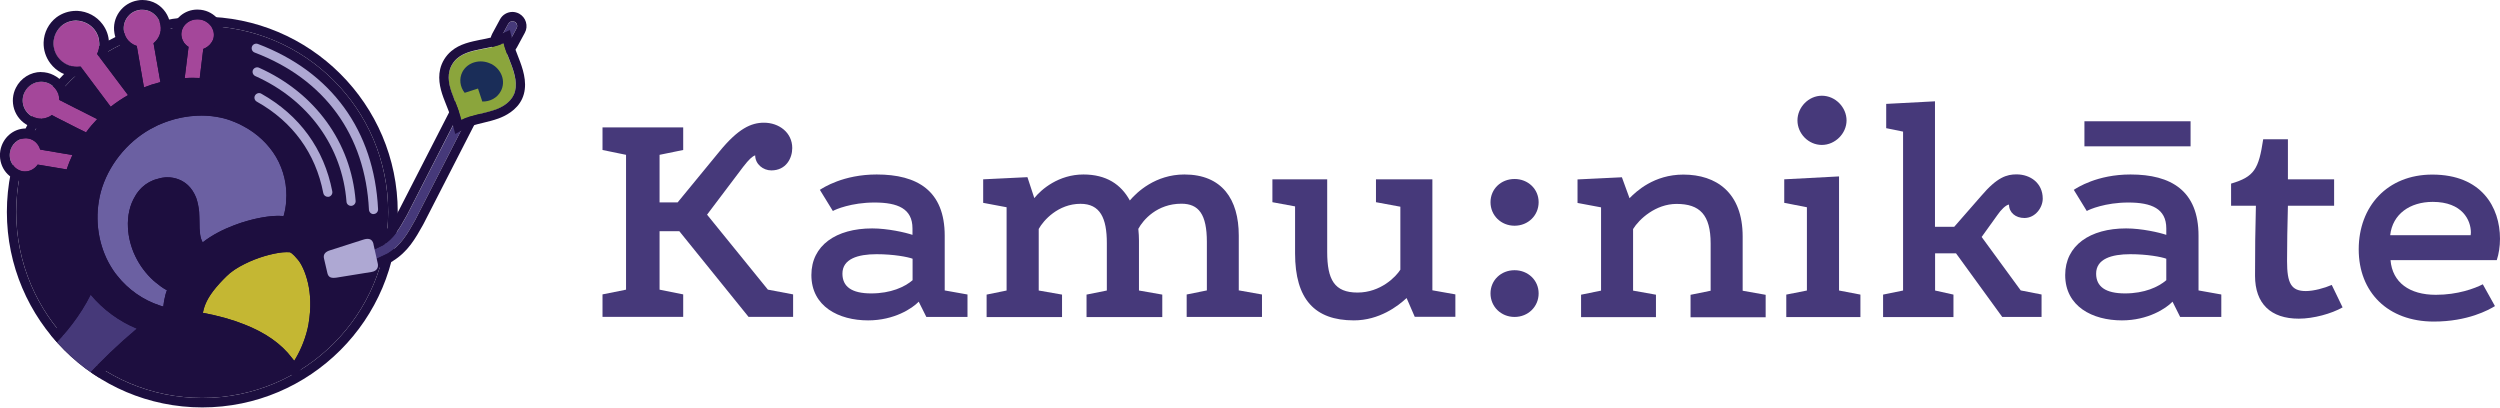 <?xml version="1.0" encoding="UTF-8"?>
<svg id="Layer_2" data-name="Layer 2" xmlns="http://www.w3.org/2000/svg" xmlns:xlink="http://www.w3.org/1999/xlink" viewBox="0 0 232.69 37.93">
  <defs>
    <style>
      .cls-1 {
        fill: #463979;
      }

      .cls-1, .cls-2, .cls-3, .cls-4, .cls-5, .cls-6, .cls-7, .cls-8, .cls-9, .cls-10, .cls-11 {
        stroke-width: 0px;
      }

      .cls-2 {
        fill: #6b60a2;
      }

      .cls-3 {
        fill: #a4479a;
      }

      .cls-4 {
        fill: none;
      }

      .cls-5 {
        fill: #aea8d3;
      }

      .cls-6 {
        fill: #8ba53c;
      }

      .cls-7 {
        fill: #c4b733;
      }

      .cls-8 {
        fill: #1c0e3f;
      }

      .cls-9 {
        fill: #46397a;
      }

      .cls-12 {
        clip-path: url(#clippath);
      }

      .cls-10 {
        fill: #1a2d58;
      }

      .cls-11 {
        fill: #1d0e3f;
      }
    </style>
    <clipPath id="clippath">
      <circle class="cls-4" cx="18.88" cy="19.73" r="18.2"/>
    </clipPath>
  </defs>
  <g id="Layer_1-2" data-name="Layer 1">
    <g>
      <g>
        <path class="cls-9" d="M71.49,26.98l-5.68-7,3.36-4.45c.54-.7.85-.98,1.12-1.07,0,.82.74,1.4,1.5,1.4,1.38,0,1.95-1.14,1.95-2.08,0-1.45-1.24-2.36-2.63-2.36-1.2,0-2.4.55-4.13,2.66l-3.91,4.76h-1.68v-4.43l2.2-.45v-2.1h-7.51v2.1l2.19.45v12.55l-2.19.44v2.09h7.51v-2.09l-2.2-.44v-5.44h1.84l6.44,7.97h4.15v-2.09l-2.33-.44Z"/>
        <path class="cls-9" d="M87.93,27.04v-5.1c0-4.19-2.55-5.7-6.33-5.7-3.12,0-4.99,1.24-5.29,1.43l1.21,1.97c.22-.14,1.72-.79,3.88-.79s3.53.57,3.53,2.41v.6c-.65-.22-2.3-.6-3.75-.6-3.36,0-5.66,1.58-5.66,4.34,0,2.93,2.55,4.22,5.28,4.22,2.43,0,4.12-1.12,4.71-1.74l.71,1.42h3.83v-2.09l-2.13-.38ZM84.94,26.08c-.73.63-2.03,1.23-3.85,1.23s-2.68-.63-2.68-1.84c0-1.37,1.43-1.81,3.18-1.81,1.58,0,2.89.25,3.35.42v1.99Z"/>
        <path class="cls-9" d="M115.3,27.04v-5.12c0-3.37-1.56-5.68-5.06-5.68-2.7,0-4.43,1.65-5.08,2.42-.82-1.5-2.19-2.42-4.32-2.42-2.3,0-3.92,1.38-4.57,2.2l-.64-1.95-4.12.2v2.19l2.18.41v7.75l-1.86.38v2.09h7.02v-2.09l-2.17-.38v-5.73c.44-.8,1.81-2.34,3.89-2.34,1.83,0,2.45,1.33,2.45,3.65v4.42l-1.89.38v2.09h7.05v-2.09l-2.17-.38v-4.66c0-.31-.02-.68-.06-1.08.45-.84,1.75-2.34,4.01-2.34,1.61,0,2.37.98,2.37,3.56v4.51l-1.88.38v2.09h7.01v-2.09l-2.14-.38Z"/>
        <path class="cls-9" d="M133.32,27.04v-10.35h-5.25v2.13l2.27.42v5.86c-.41.66-1.84,2.13-3.99,2.13s-2.82-1.2-2.82-3.78v-6.76h-5.1v2.13l2.11.39v4.37c0,4.28,1.84,6.24,5.47,6.24,2.36,0,4.1-1.32,4.91-2.08l.76,1.75h3.78v-2.09l-2.14-.38Z"/>
        <path class="cls-9" d="M140.97,25.15c-1.26,0-2.24.93-2.24,2.16s.98,2.19,2.24,2.19,2.24-.96,2.24-2.19-.99-2.16-2.24-2.16ZM140.97,16.66c-1.26,0-2.24.93-2.24,2.16s.98,2.19,2.24,2.19,2.24-.96,2.24-2.19-.99-2.16-2.24-2.16Z"/>
        <path class="cls-9" d="M162.2,27.04v-5.03c0-4.08-2.45-5.76-5.52-5.76-2.74,0-4.39,1.57-5.01,2.2l-.71-1.95-4.13.2v2.19l2.19.41v7.75l-1.86.38v2.09h6.97v-2.09l-2.13-.38v-5.73c.56-.92,2.1-2.34,4.05-2.34,2.16,0,3.17,1.01,3.17,3.69v4.39l-1.87.38v2.09h6.99v-2.09l-2.14-.38Z"/>
        <path class="cls-9" d="M169.57,8.91c-1.23,0-2.27,1.07-2.27,2.3s1.03,2.28,2.27,2.28,2.3-1.07,2.3-2.28-1.03-2.3-2.3-2.3ZM171.17,27.04v-10.62l-5.1.27v2.19l2.11.41v7.75l-1.92.38v2.09h6.9v-2.09l-1.99-.38Z"/>
        <path class="cls-9" d="M184.44,22.06l1.48-2.06c.32-.47.78-.93,1.07-.96,0,.74.61,1.25,1.43,1.25,1.03,0,1.71-.98,1.71-1.8,0-1.45-1.15-2.26-2.44-2.26-.9,0-1.8.25-3.3,2.02l-2.5,2.86h-1.79v-11.68l-4.54.24v2.26l1.57.32v14.79l-1.86.38v2.09h6.55v-2.09l-1.71-.38v-3.46h1.95l4.3,5.92h3.66v-2.09l-1.94-.38-3.64-4.98Z"/>
        <path class="cls-9" d="M204.63,27.04v-5.1c0-4.19-2.55-5.7-6.33-5.7-3.12,0-4.98,1.24-5.28,1.43l1.21,1.97c.22-.14,1.72-.79,3.87-.79s3.53.57,3.53,2.41v.6c-.65-.22-2.29-.6-3.74-.6-3.36,0-5.67,1.58-5.67,4.34,0,2.93,2.55,4.22,5.28,4.22,2.43,0,4.12-1.12,4.71-1.74l.71,1.42h3.83v-2.09l-2.13-.38ZM201.63,26.08c-.73.63-2.03,1.23-3.84,1.23s-2.69-.63-2.69-1.84c0-1.37,1.43-1.81,3.18-1.81,1.58,0,2.89.25,3.35.42v1.99ZM194.01,11.29v2.33h9.88v-2.33h-9.88Z"/>
        <path class="cls-9" d="M217.03,26.52c-.69.3-1.68.57-2.41.57-1.37,0-1.75-.72-1.75-2.79,0-1.4.03-3.39.08-5.15h4.3v-2.46h-4.3v-3.73h-2.3c-.42,2.78-.82,3.49-2.99,4.13v2.06h2.31c-.06,2.43-.08,3.92-.08,6.52s1.47,3.99,4.07,3.99c1.37,0,3.04-.46,4.08-1.05l-1.01-2.09Z"/>
        <path class="cls-9" d="M232.69,22.23c0-2.95-1.72-5.98-6.3-5.98-4.2,0-6.85,2.97-6.85,6.96s2.71,6.72,6.99,6.72c3.17,0,5.12-1.09,5.69-1.44l-1.13-2.03c-.76.39-2.33.98-4.37.98-2.46,0-4.05-1.15-4.22-3.23h9.89c.19-.57.3-1.28.3-1.99ZM229.96,21.89h-7.49c.22-1.97,1.84-3.1,3.96-3.1,2.76,0,3.55,1.71,3.55,2.85,0,.1-.01.18-.02.25Z"/>
      </g>
      <g>
        <g>
          <circle class="cls-11" cx="18.82" cy="19.73" r="17.31"/>
          <path class="cls-8" d="M18.82,2.42c9.56,0,17.31,7.75,17.31,17.31s-7.75,17.31-17.31,17.31S1.51,29.3,1.51,19.73,9.26,2.42,18.82,2.42M18.82,1.55C8.79,1.55.64,9.71.64,19.73s8.16,18.19,18.19,18.19,18.19-8.16,18.19-18.19S28.85,1.55,18.82,1.55h0Z"/>
        </g>
        <g>
          <path class="cls-9" d="M46.97,4.21c-.07,0-.14-.02-.21-.05-.21-.11-.29-.38-.18-.59l.73-1.35c.11-.21.38-.29.59-.18s.29.38.18.59l-.73,1.35c-.08.15-.23.23-.39.23Z"/>
          <path class="cls-11" d="M47.7,1.98c.07,0,.14.02.21.05.21.11.29.38.18.59l-.73,1.35c-.08.15-.23.23-.39.23-.07,0-.14-.02-.21-.05-.21-.11-.29-.38-.18-.59l.73-1.35c.08-.15.23-.23.39-.23M47.7,1.11h0c-.48,0-.93.26-1.16.69l-.73,1.35c-.17.31-.2.66-.1,1,.1.34.33.61.63.78.19.1.41.16.62.16.48,0,.93-.26,1.16-.69l.73-1.35c.17-.31.2-.66.1-1-.1-.34-.33-.61-.63-.78-.19-.1-.41-.16-.62-.16h0Z"/>
        </g>
        <g>
          <path class="cls-9" d="M33.36,24.84c-.16,0-.32-.09-.4-.25-.1-.22-.01-.48.21-.58l2.48-1.18c1.03-.65,1.53-1.54,2.21-2.76l.04-.07,5.72-11.16c.11-.22.37-.3.59-.19.22.11.3.37.19.59l-5.77,11.26c-.73,1.29-1.3,2.31-2.53,3.09l-.05.02-2.51,1.19c-.06.03-.12.04-.19.04Z"/>
          <path class="cls-11" d="M44.01,8.6c.07,0,.14.02.2.05.22.11.3.37.19.59l-5.77,11.26c-.73,1.29-1.3,2.31-2.53,3.09l-.05.02-2.51,1.19c-.06.03-.12.04-.19.04-.16,0-.32-.09-.4-.25-.1-.22-.01-.48.21-.58l2.48-1.18c1.03-.65,1.53-1.54,2.21-2.76l.04-.07,5.71-11.16c.08-.15.23-.24.39-.24M44.01,7.72h0c-.5,0-.94.27-1.17.71l-5.71,11.14-.03.05c-.64,1.13-1.06,1.89-1.88,2.42l-2.43,1.15c-.32.15-.56.42-.67.75-.12.33-.1.69.05,1,.22.46.68.75,1.19.75.2,0,.39-.04.56-.13l2.51-1.19h.02s.02-.02.02-.02l.05-.02h.02s.02-.03.02-.03c1.42-.89,2.07-2.05,2.83-3.4v-.02s.02-.02.02-.02l5.77-11.26c.33-.64.07-1.44-.57-1.77-.18-.09-.39-.14-.6-.14h0Z"/>
        </g>
        <path class="cls-5" d="M34.76,22.73l.4,1.79c.08.33-.05.7-.56.79l-3.28.53c-.49.07-.74-.02-.84-.39l-.32-1.37c-.11-.43.15-.66.58-.79l3.09-.99c.35-.11.81-.16.94.43Z"/>
        <g>
          <path class="cls-6" d="M42.22,9.1c.27.67.51,1.26.72,2.08.23-.13.45-.21.71-.29.21-.06.42-.12.62-.17.17-.04.34-.09.51-.13.46-.11.9-.22,1.33-.37.48-.17,1.34-.59,1.71-1.38.4-.87.09-1.93-.22-2.77-.06-.17-.13-.35-.2-.52-.19-.49-.39-1-.53-1.52-.61.28-1.28.41-1.92.53-.9.18-1.75.34-2.38.88-.37.31-.64.75-.75,1.21-.19.83.09,1.71.39,2.46Z"/>
          <path class="cls-11" d="M46.87,4.01c.14.52.33,1.03.53,1.52.06.17.13.35.2.52.31.83.62,1.9.22,2.77-.37.8-1.23,1.21-1.71,1.38-.43.15-.87.26-1.33.37-.17.04-.34.08-.51.13-.2.05-.41.11-.62.17-.26.08-.48.17-.71.29-.21-.81-.45-1.41-.72-2.08-.3-.75-.59-1.63-.39-2.46.11-.47.38-.9.75-1.21.63-.53,1.48-.7,2.38-.88.65-.12,1.31-.26,1.92-.53M47.46,2.79l-.95.43c-.54.24-1.17.36-1.73.47h-.02c-.96.2-1.96.39-2.76,1.07-.51.43-.88,1.03-1.03,1.67-.25,1.07.08,2.11.43,2.99.26.64.49,1.2.69,1.97l.28,1.08.98-.53c.16-.09.31-.15.56-.23.16-.05.35-.1.57-.16.17-.04.33-.09.49-.12.5-.12.95-.23,1.42-.4.61-.22,1.71-.75,2.21-1.84.53-1.16.18-2.44-.19-3.44-.03-.09-.07-.18-.1-.26-.03-.09-.07-.17-.1-.26-.18-.45-.37-.95-.5-1.44l-.26-1.01h0Z"/>
        </g>
        <path class="cls-10" d="M45.69,5.94c-.99-.49-2.17-.15-2.65.75-.33.64-.23,1.39.21,1.95l1.24-.4.4,1.21c.72.02,1.4-.34,1.73-.98.48-.91.06-2.04-.93-2.54Z"/>
        <path class="cls-5" d="M34.77,19.93c-.23,0-.41-.18-.43-.41-.34-6.96-4.12-12.15-10.64-14.63-.22-.08-.33-.33-.25-.55.08-.22.33-.33.55-.25,6.86,2.6,10.83,8.07,11.19,15.38.01.24-.17.44-.4.45,0,0-.01,0-.02,0Z"/>
        <path class="cls-5" d="M32.67,19.16c-.22,0-.41-.17-.42-.39-.39-5.12-3.57-9.49-8.49-11.69-.21-.1-.31-.35-.22-.56.1-.21.35-.31.56-.22,5.22,2.33,8.58,6.96,9,12.4.02.23-.16.44-.39.46-.01,0-.02,0-.03,0Z"/>
        <path class="cls-5" d="M30.51,18.32c-.2,0-.38-.14-.42-.35-.71-3.7-2.85-6.64-6.19-8.51-.21-.12-.28-.38-.16-.58.12-.2.38-.28.58-.16,3.56,2,5.85,5.15,6.61,9.1.04.23-.11.45-.34.5-.03,0-.05,0-.08,0Z"/>
        <g>
          <path class="cls-2" d="M26.64,18.71c-.03.49-.11.95-.25,1.42-.06-.02-.11-.03-.18-.03-.95-.07-2.68.2-4.4.86-1.03.39-2.08.92-2.94,1.6-.12-.2-.2-.47-.24-.75-.05-.36-.06-.74-.06-1.14-.01-.32-.01-.64-.03-.95-.05-.5-.14-.92-.28-1.32-.18-.45-.43-.85-.77-1.17-.75-.69-1.83-.9-2.82-.58-.52.12-1.01.39-1.43.77-.27.26-.51.56-.66.84-.49.79-.73,1.83-.67,2.92.09,1.84.95,3.64,2.38,4.94l.24.2c.33.27.61.48.91.64l.1.06c-.06.14-.1.27-.14.42-.1.39-.17.75-.2,1.09-.11-.02-.23-.06-.34-.1-1.53-.5-2.93-1.48-3.94-2.76-.15-.17-.27-.35-.4-.54-1.23-1.84-1.69-4.18-1.32-6.41.05-.28.1-.57.18-.85.66-2.41,2.38-4.6,4.62-5.86.16-.09.32-.17.49-.25.11-.07.24-.12.36-.17,1.79-.79,3.8-1.03,5.63-.65.45.09.9.23,1.32.41.3.11.59.25.87.41,1.26.67,2.32,1.67,3.02,2.85.73,1.25,1.06,2.71.94,4.11Z"/>
          <path class="cls-11" d="M18.72,10.75c.6,0,1.19.06,1.77.18.45.09.9.23,1.32.41.3.11.59.25.87.41,1.26.67,2.32,1.67,3.02,2.85.73,1.25,1.06,2.71.94,4.11-.03.49-.11.95-.25,1.42-.06-.02-.11-.03-.18-.03-.09,0-.2-.01-.31-.01-.99,0-2.54.28-4.1.87-1.03.39-2.08.92-2.94,1.6-.12-.2-.2-.47-.24-.75-.05-.36-.06-.74-.06-1.14-.01-.32-.01-.64-.03-.95-.05-.5-.14-.92-.28-1.32-.18-.45-.43-.85-.77-1.17-.52-.48-1.2-.73-1.89-.73-.31,0-.62.05-.92.15-.52.12-1.01.39-1.43.77-.27.26-.51.56-.66.84-.49.79-.73,1.83-.67,2.92.09,1.84.95,3.64,2.38,4.94l.24.2c.33.27.61.48.91.64l.1.06c-.06.14-.1.27-.14.42-.1.39-.17.75-.2,1.09-.11-.02-.23-.06-.34-.1-1.53-.5-2.93-1.48-3.94-2.76-.15-.17-.27-.35-.4-.54-1.23-1.84-1.69-4.18-1.32-6.41.05-.28.1-.57.18-.85.66-2.41,2.38-4.6,4.62-5.86.16-.09.32-.17.49-.25.11-.07.24-.12.36-.17,1.23-.54,2.56-.83,3.87-.83M18.72,9.84h0c-1.42,0-2.88.31-4.21.89-.16.06-.31.13-.45.21-.19.09-.36.18-.52.27-2.44,1.37-4.33,3.77-5.05,6.41-.08.28-.15.6-.2.95-.41,2.47.12,5.05,1.46,7.06.12.18.27.4.45.62,1.11,1.4,2.65,2.48,4.33,3.04.16.06.31.11.47.14l.99.2.1-1c.03-.29.09-.61.18-.95h0s0-.03,0-.03c.02-.09.05-.18.09-.27l.31-.75-.71-.4-.1-.06c-.23-.13-.47-.29-.77-.54l-.22-.19c-1.24-1.13-2-2.69-2.08-4.3-.05-.91.14-1.76.54-2.4l.02-.03v-.03c.11-.18.28-.4.49-.6.3-.28.64-.46,1.02-.55h.03s.03-.02.03-.02c.21-.07.43-.1.65-.1.48,0,.94.17,1.27.48.22.21.4.48.54.83.12.32.19.65.23,1.06.01.19.02.38.02.58,0,.1,0,.21,0,.31,0,.34,0,.79.06,1.23.05.42.17.8.37,1.11l.54.88.81-.64c.72-.57,1.65-1.07,2.69-1.46,1.58-.6,3.02-.82,3.78-.82.08,0,.15,0,.22,0l.86.34.28-.96c.15-.52.24-1.05.28-1.61.13-1.58-.25-3.23-1.06-4.63-.8-1.34-1.96-2.44-3.37-3.19-.3-.17-.63-.32-.97-.45-.47-.2-.97-.36-1.48-.46-.62-.13-1.28-.2-1.94-.2h0Z"/>
        </g>
        <g>
          <g>
            <path class="cls-3" d="M18.56,1.81c-.83-.1-1.57.44-1.67,1.21-.05.35.06.69.25.97.11.15.25.28.41.37l-.36,2.91c.47-.03.93-.03,1.4-.01l.33-2.71h.01c.3-.11.56-.31.73-.56.12-.17.22-.37.24-.59.09-.77-.5-1.49-1.33-1.59Z"/>
            <path class="cls-11" d="M18.37,1.8c.07,0,.13,0,.2.01.83.1,1.42.82,1.33,1.59-.02.22-.11.42-.24.59-.17.25-.43.44-.73.56h-.01l-.33,2.71c-.21-.01-.42-.02-.63-.02-.26,0-.51,0-.77.03l.36-2.91c-.16-.09-.3-.23-.41-.37-.19-.27-.3-.61-.25-.96.09-.71.72-1.23,1.47-1.23M18.37.89c-1.2,0-2.22.87-2.37,2.02-.07.57.07,1.14.41,1.61h.01s.01.03.01.03c.05.07.11.13.17.2l-.3,2.42-.14,1.1,1.11-.08c.22-.02.46-.02.7-.02.19,0,.38,0,.58.01l.85.04.1-.84.27-2.24c.25-.17.47-.38.64-.62.22-.31.36-.66.4-1.02.15-1.26-.8-2.43-2.12-2.59-.1-.01-.21-.02-.31-.02h0Z"/>
          </g>
          <g>
            <path class="cls-3" d="M14.94,2.34c-.09-.52-.41-.95-.83-1.2-.34-.19-.74-.27-1.16-.2-.94.16-1.57,1.06-1.41,1.99.07.44.31.81.64,1.07.16.12.35.23.55.28l.67,3.86c.24-.09.48-.18.72-.26.27-.08.53-.16.81-.23l-.64-3.63s.02-.01.03-.02c.48-.39.74-1.01.62-1.65Z"/>
            <path class="cls-11" d="M13.25.91c.31,0,.6.08.86.23.42.25.74.68.83,1.2.11.64-.15,1.26-.62,1.65-.01.01-.02.01-.03.02l.64,3.63c-.27.07-.53.15-.81.23-.24.08-.48.17-.72.26l-.67-3.86c-.19-.06-.39-.16-.55-.28-.33-.26-.57-.62-.64-1.07-.16-.93.47-1.83,1.41-1.99.1-.02.2-.02.29-.02M13.25,0c-.15,0-.29.01-.44.04-.7.12-1.3.5-1.71,1.07-.41.58-.57,1.27-.45,1.97.1.63.44,1.21.97,1.63.09.07.19.14.3.2l.59,3.38.19,1.09,1.03-.39c.22-.08.45-.17.66-.24l.13-.04c.21-.06.42-.12.62-.17l.82-.21-.15-.84-.55-3.16c.49-.59.71-1.38.57-2.15-.13-.76-.59-1.43-1.26-1.83h0s0,0,0,0c-.4-.23-.85-.35-1.31-.35h0Z"/>
          </g>
          <g>
            <path class="cls-3" d="M9.23,3.99c-.01-.42-.15-.83-.42-1.19-.41-.54-1.03-.84-1.66-.87-.47-.01-.94.11-1.35.42-.53.41-.82,1.02-.84,1.65-.01.47.14.95.44,1.36.43.58,1.09.87,1.75.87.11,0,.23-.01.34-.02l2.8,3.74c.51-.4,1.06-.76,1.62-1.09l-2.88-3.83c.16-.33.23-.68.19-1.03Z"/>
            <path class="cls-11" d="M7.1,1.92s.04,0,.06,0c.62.03,1.25.33,1.66.87.27.36.41.77.42,1.19.03.35-.03.7-.19,1.03l2.88,3.83c-.57.33-1.11.69-1.62,1.09l-2.8-3.74c-.11.01-.23.02-.34.02-.66,0-1.32-.3-1.75-.87-.31-.41-.45-.9-.44-1.36.02-.62.31-1.24.84-1.65.39-.29.85-.42,1.29-.42M7.1,1.01c-.68,0-1.31.21-1.84.6-.73.56-1.17,1.41-1.2,2.34-.02.7.2,1.38.62,1.94.57.76,1.43,1.21,2.38,1.24l2.51,3.35.56.74.73-.57c.47-.36.98-.71,1.52-1.02l.89-.52-.62-.82-2.59-3.43c.08-.31.11-.62.08-.93-.02-.61-.23-1.19-.6-1.68-.55-.74-1.4-1.19-2.34-1.24h-.01s-.01,0-.01,0c-.03,0-.05,0-.08,0h0Z"/>
          </g>
          <g>
            <path class="cls-3" d="M7.15,10.13l-1.63-.83c0-.62-.34-1.21-.93-1.51-.84-.43-1.87-.08-2.29.77-.43.84-.1,1.87.75,2.3.06.02.1.06.16.07.4.15.82.15,1.19,0,.15-.05.3-.12.42-.23l.43.23,1.91.97.85.42c.32-.44.67-.85,1.04-1.24l-.3-.15-1.6-.81Z"/>
            <path class="cls-11" d="M3.83,7.61c.26,0,.52.06.76.18.59.3.93.89.93,1.51l1.63.83,1.6.81.3.15c-.37.39-.73.79-1.04,1.24l-.85-.42-1.91-.97-.43-.23c-.12.1-.27.18-.42.23-.19.07-.39.11-.59.11s-.41-.04-.6-.11c-.06-.01-.1-.05-.16-.07-.85-.43-1.18-1.46-.75-2.3.3-.6.9-.96,1.53-.96M3.83,6.7c-.99,0-1.91.58-2.35,1.47-.31.61-.37,1.32-.16,1.99.22.67.68,1.21,1.31,1.53l.04.02h.02c.05.04.14.08.24.11.29.1.58.15.88.15s.61-.05.89-.16c.04-.01.09-.03.13-.05l1.91.97.86.42.69.34.45-.63c.27-.38.59-.75.96-1.13l.87-.89-1.11-.56-.3-.15-1.6-.8-1.2-.61c-.17-.74-.66-1.38-1.37-1.73-.35-.18-.76-.28-1.17-.28h0Z"/>
          </g>
          <g>
            <path class="cls-3" d="M2.62,12.89c-.79-.14-1.54.44-1.69,1.28-.14.85.39,1.63,1.18,1.77.56.09,1.09-.17,1.4-.62l2.7.45c.15-.45.33-.91.53-1.34l-3-.51c-.15-.52-.57-.94-1.12-1.03Z"/>
            <path class="cls-11" d="M2.39,12.87c.08,0,.15,0,.23.02.56.09.98.51,1.12,1.03l3,.51c-.2.43-.39.89-.53,1.34l-2.7-.45c-.27.39-.7.64-1.18.64-.07,0-.15,0-.22-.02-.79-.14-1.32-.92-1.18-1.77.13-.76.76-1.3,1.46-1.3M2.39,11.96c-1.16,0-2.15.87-2.36,2.06-.22,1.37.63,2.61,1.92,2.83.13.02.25.03.37.03.56,0,1.1-.21,1.52-.57l2.21.37.78.13.24-.75c.13-.41.3-.83.49-1.23l.52-1.09-1.19-.2-2.52-.43c-.35-.59-.94-1.01-1.61-1.12-.12-.02-.25-.03-.38-.03h0Z"/>
          </g>
        </g>
        <g>
          <path class="cls-7" d="M28.73,30.14c-.22,1.23-.7,2.36-1.17,3.17-.06.1-.11.19-.17.28-.07-.1-.14-.19-.22-.28-.99-1.31-2.48-2.35-4.43-3.11-1.12-.45-2.42-.81-3.86-1.08.01-.06.03-.11.05-.18.01-.03.01-.07.02-.1.18-.68.52-1.39,1.51-2.48.18-.19.37-.4.59-.61.44-.45,1.04-.84,1.69-1.16,1.21-.62,2.61-1,3.56-1.1.26-.02.48-.02.66-.01.03,0,.25.06.77.7.3.35.69,1.1.94,2.18.23,1,.31,2.27.05,3.78Z"/>
          <path class="cls-11" d="M26.72,23.47c.09,0,.17,0,.24,0,.03,0,.25.06.77.7.3.35.69,1.1.94,2.18.23,1,.31,2.27.05,3.78-.22,1.23-.7,2.36-1.17,3.17-.06.1-.11.19-.17.28-.07-.1-.14-.19-.22-.28-.99-1.31-2.48-2.35-4.43-3.11-1.12-.45-2.42-.81-3.86-1.08.01-.06.03-.11.05-.18.01-.03.01-.07.02-.1.18-.68.52-1.39,1.51-2.48.18-.19.37-.4.59-.61.44-.45,1.04-.84,1.69-1.16,1.21-.62,2.61-1,3.57-1.1.15-.01.29-.02.41-.02M26.72,22.56c-.16,0-.32,0-.49.02h0s0,0,0,0c-.95.1-2.47.47-3.88,1.2-.8.39-1.45.84-1.93,1.33-.21.21-.4.42-.6.62h0s0,.01,0,.01c-.96,1.05-1.45,1.88-1.71,2.84-.01.04-.02.08-.03.11v.02s-.02.06-.02.06v.02c-.02.05-.03.1-.04.15l-.18.9.9.17c1.45.27,2.65.61,3.69,1.03,1.8.7,3.16,1.65,4.04,2.82l.02.03.02.02c.05.06.09.12.14.19l.78,1.18.75-1.2c.07-.1.13-.21.19-.32.35-.61.99-1.88,1.27-3.45.25-1.47.24-2.86-.05-4.14-.24-1.05-.66-2-1.13-2.56-.57-.7-1-1.02-1.43-1.04-.09,0-.19,0-.29,0h0Z"/>
        </g>
        <circle class="cls-4" cx="19.22" cy="20.57" r="15.67"/>
        <g class="cls-12">
          <g>
            <path class="cls-11" d="M-.48,36.6v5.82h-7.16v7.14h-6.61s6.61,0,6.61,0v7.16h-7.16v-6.44h0v6.44h-6.81,0s6.81,0,6.81,0v7.16h-7.15s0,0,0,0v14.31h-14.31v7.16h-6.28c.59-2.4,1.37-4.79,2.34-7.15,0-.02.01-.05.02-.07.87-2.2,1.92-4.38,3.12-6.51.1-.2.22-.4.33-.59l.47-.79c.09-.15.18-.31.27-.45,1.12-1.88,2.38-3.72,3.75-5.55.08-.11.17-.24.26-.35.05-.07.1-.12.15-.19.78-1.03,1.61-2.05,2.49-3.08.08-.09.15-.18.24-.27.11-.14.24-.28.35-.42.14-.15.27-.31.4-.45.32-.36.64-.72.97-1.08.47-.51.94-1.01,1.43-1.52.05-.05.09-.1.14-.15.08-.08.16-.17.24-.25,1.1-1.14,2.25-2.26,3.46-3.38.06-.06.12-.11.18-.17.07-.06.14-.12.2-.19.95-.87,1.94-1.76,2.96-2.63.2-.17.41-.35.61-.52.12-.1.25-.22.37-.32.93-.78,1.9-1.57,2.88-2.36.05-.03.08-.07.12-.1.12-.09.25-.19.37-.28,1.66-1.31,3.39-2.61,5.22-3.93l.07-.06.07-.05.09-.06c.17-.12.34-.25.52-.37.24-.17.49-.34.74-.52.02-.01.03-.02.06-.03.1-.08.2-.15.32-.23,1.11-.77,2.26-1.57,3.44-2.35l.2-.14c1.06-.7,2.13-1.42,3.2-2.18M-35.44,71.05h6.34v-6.8h0v6.8h-6.34M.44,34.83l-1.44,1.03c-.99.7-2,1.38-2.97,2.03l-.2.14-.2.14c-1.21.81-2.4,1.63-3.45,2.36l-.08.05c-.08.05-.15.11-.23.16h-.03s-.06.06-.06.06c-.14.1-.28.2-.42.3-.1.07-.21.15-.31.22-.17.11-.34.24-.5.36l-.06.04h-.01s-.01.01-.01.01l-.07.05-.04.03-.04.03-.04.04c-1.83,1.32-3.58,2.64-5.21,3.92-.06.05-.13.1-.19.15-.06.04-.11.09-.17.13-.05.04-.09.07-.12.1l-.02.02h-.01s0,.02,0,.02c-.88.71-1.91,1.54-2.9,2.37-.06.05-.13.11-.2.17-.06.05-.11.1-.17.14-.11.09-.22.19-.33.28-.1.08-.2.17-.29.25-.92.79-1.9,1.66-3,2.66h-.01s-.01.03-.01.03c-.05.05-.11.11-.14.14l-.03.03-.03.03s-.04.04-.06.06c-.04.03-.07.07-.11.1-1.2,1.11-2.34,2.22-3.49,3.41-.04.04-.08.09-.13.14-.03.03-.06.07-.1.1-.03.03-.07.07-.11.11-.01.01-.02.02-.03.03h0s-.01.01-.01.01c-.45.47-.96,1-1.45,1.54-.32.35-.65.72-.98,1.09-.12.14-.25.3-.38.44l-.02.02-.02.02-.18.21-.15.18c-.08.08-.14.15-.19.21-.02.02-.04.05-.06.07-.93,1.08-1.75,2.1-2.53,3.13l-.02.02-.02.02s-.01.01-.02.02c-.03.04-.07.08-.1.13-.08.11-.17.23-.27.36-1.48,1.99-2.72,3.83-3.79,5.62-.04.07-.09.15-.14.23-.04.07-.09.14-.13.21h0s0,.02,0,.02l-.47.79c-.11.2-.23.4-.35.62-1.21,2.13-2.27,4.34-3.15,6.57-.02.04-.04.09-.06.16-.97,2.37-1.76,4.8-2.35,7.21l-.28,1.13h8.35v-7.16h14.31v-14.31h0s6.25,0,6.25,0h.91v-7.16h7.16v-8.98h0v-5.32H.44v-8.51H.44Z"/>
            <g>
              <path class="cls-1" d="M87.14,120.13c-2.55-.2-6.25-.72-11.73-3.91.21,3.67-.68,7.46-1.31,11.08-.11.66-.68,1.12-1.33,1.12-.07,0-.15-.01-.23-.02-.74-.12-1.23-.83-1.1-1.56.7-4.14.76-8.4.19-12.57v-.02h-7.1v-.02h7.08c-.32-2.44-.86-4.86-1.61-7.21h-5.47s-7.22,0-7.22,0v-7.21h-7.22v-7.22h-7.22v-7.22h-7.22v-.02h7.22s0,0,0,0v7.22h14.43v-4.62c-1.08-.93-2.2-1.79-3.37-2.6-1.66-1.2-3.85-2.37-3.85-2.37-2.3-1.26-4.72-2.3-7.22-3.11h0c-.78-.26-1.59-.48-2.39-.69-1.58-.41-3.19-.72-4.83-.96v.04c-4.37-.66-8.86-.82-13.24-.99-6.7-.26-13.64-.52-20.23-2.49-2.46-.74-4.39-1.83-5.64-3.17-.01-.01-.02-.01-.02-.02-.16-.15-.31-.3-.43-.45-.07,2.17.02,4.33.26,6.48.08.74-.45,1.41-1.2,1.49h-.15c-.67,0-1.26-.51-1.34-1.2C-8.25,60.32-.8,41.95,12.74,30.59c-1.65-.68-3.14-1.77-4.3-3.16-1.91,3.84-5.32,6.72-8.86,9.21,0,0-.01,0-.01.01v5.79h-7.15v14.31h-7.15v7.15h-7.16v14.32h-14.32v7.16h-6.26s-.01.01-.01.02c-2.51,10.08-1.93,20.3,1.93,28.71,2.45,5.34,6.37,10.52,11.97,15.84,3.67,3.49,7.66,6.69,11.89,9.49.58.39,1.17.77,1.77,1.16,2.96,1.93,6.03,3.93,8.44,6.7,2.4,2.75,4,6.19,4.61,9.79.64-.44,1.35-.78,2.09-1,.69-.22,1.4-.33,2.09-.33h.02c.44,0,.86.03,1.28.1h.01c.94.12,1.85.39,2.7.72,1.21.47,2.34,1.04,3.27,1.54.25.14.51.26.77.4,1.14.58,2.27,1.11,3.34,1.33h.01s.07.01.1.01h0c.1.03.2.05.31.06.11-1,.4-2.23,1.11-3.19.39-.53.91-.99,1.61-1.28.25-.1.51-.18.76-.23.97-.19,1.92-.01,2.69.2.05.01.08.02.12.03,1.17.34,2.28.79,3.35,1.25.89.35,1.71.7,2.57.98.14.05.27.09.41.12.94.28,1.82.42,2.6.43.61.01,1.17-.06,1.69-.2h.01c.17-.06.33-.11.5-.18.12-.05.25-.11.37-.18.15-.09.3-.19.43-.3.9-.7,1.53-1.86,1.23-2.91-.22-.72.2-1.46.92-1.67.7-.2,1.46.2,1.67.92.36,1.26.16,2.51-.39,3.6,13.53-.76,26.54-6.88,35.38-16.79,1.92-2.17,3.72-4.58,5.46-6.9,3.54-4.73,6.71-10.35,11.75-13.71-.43.02-.66.27-1.22.22ZM42.88,128.66h-7.22s7.22,0,7.22,0h0ZM35.66,121.45h-7.22s7.22,0,7.22,0h0ZM6.79,128.67h0v7.22h0v-7.22ZM-7.65,99.82v7.2h0v7.21h0s0,0,0,0v-7.21h0v-7.2h0ZM-14.86,107.04v7.19h0v-7.19h0ZM25.68,140.99c-1.43.57-2.93,1.01-4.45,1.31-1.88.39-3.83.58-5.79.58-.48,0-.94-.01-1.42-.03-2.41-.11-4.84-.5-7.22-1.18-2.47-.69-4.9-1.68-7.22-2.96-.73-.41-1.44-.84-2.15-1.31-.69-.45-1.37-.94-2.04-1.46l-3.03-2.59c-1.5-1.41-2.9-2.95-4.19-4.63l-3.02-4.41c-.56-.91-1.08-1.84-1.58-2.8-1.17-2.28-2.19-4.7-3.03-7.22t-.01-.02c-.24-.7.15-1.48.85-1.7.72-.24,1.48.14,1.71.85.1.28.19.57.3.85h0c.51,1.47,1.1,2.89,1.74,4.27.47,1,.95,1.98,1.49,2.93,1.27,2.29,2.7,4.43,4.3,6.37.24.28.48.57.72.84h.7v-7.21h0v7.21h0v.78c1.99,2.19,4.19,4.09,6.56,5.65.22.15.43.28.66.42.2.12.41.25.61.36,2.1,1.25,4.33,2.23,6.61,2.93,2.37.74,4.81,1.17,7.22,1.28,2.45.14,4.88-.06,7.21-.59v.02s-.06.01-.08.01v.03s.06-.01.09-.02c1.18-.27,2.34-.62,3.45-1.07.69-.27,1.48.07,1.76.76.27.69-.07,1.48-.76,1.75ZM21.22,135.9h0s0-.01,0-.01h0s7.22,0,7.22,0v.02h-7.22ZM28.44,128.68h0s0-.01,0-.01h0s6.98,0,6.98,0v.02h-6.98ZM50.1,143.12v-.02h7.22v.02h-7.22ZM58.71,136.84c-.45.24-.91.41-1.37.52h-.01v-.04c-.49.12-.98.18-1.46.18-1.61,0-3.2-.59-4.47-1.46l-1.28-.16v.02h-4.15v-.02h4.15v-.87c-.14-.14-.27-.27-.4-.42-1.58-1.7-2.54-3.79-3.47-5.81l-.06-.11-.23-.5c-.97-2.07-1.99-4.03-3.07-5.88-.15-.28-.32-.56-.49-.83-1.12-1.88-2.3-3.65-3.56-5.3-1.4-1.91-3.25-4.11-5.63-6.32-.07-.06-.14-.12-.21-.19-.14-.13-.28-.25-.42-.38-.15-.13-.29-.26-.44-.39-.33-.29-.67-.58-1.01-.86-.11-.09-.23-.19-.34-.28-.12-.09-.23-.19-.35-.29-.18-.15-.36-.3-.56-.43h0c-.49-.37-.97-.72-1.43-1.05h0c-.11-.1-.24-.18-.35-.26-.08-.06-.16-.11-.25-.17-.07-.05-.14-.08-.21-.13-.08-.05-.16-.11-.23-.16h0c-1.97-1.26-4.06-2.32-6.18-3.15-2.36-.93-4.79-1.58-7.21-1.94-2.44-.36-4.87-.44-7.22-.2-2.01.19-3.97.6-5.82,1.25-.51.18-1.04.03-1.4-.32-.14-.14-.25-.31-.32-.51-.05-.15-.07-.3-.07-.45h.01s-.01-.06,0-.09c.05-.5.39-.95.9-1.14,7.07-2.48,15.18-2,22.72,1.14,1.93.81,3.81,1.77,5.64,2.93.39.24.77.49,1.16.75,1.57,1.07,3.08,2.25,4.53,3.54l1.53,1.43c1.79,1.74,3.51,3.67,5.11,5.78.73.95,1.44,1.94,2.11,2.96.93,1.36,1.81,2.78,2.65,4.26,1.01,1.77,1.96,3.63,2.87,5.57l.28.62c.16.34.32.68.48,1.01l.94,1.86c.54.97,1.16,1.85,1.93,2.6,1.39,1.34,3.67,2.23,5.38,1.31.65-.35,1.48-.11,1.83.54.35.66.1,1.48-.54,1.83Z"/>
              <path class="cls-11" d="M8.44,27.43c1.16,1.39,2.66,2.48,4.3,3.16C-.8,41.95-8.25,60.32-6.33,77.91c.08.69.67,1.2,1.34,1.2h.15c.75-.08,1.28-.75,1.2-1.49-.24-2.16-.33-4.31-.26-6.48.12.16.27.31.43.45,0,.01.01.01.02.02,1.25,1.34,3.18,2.43,5.64,3.17,6.6,1.96,13.53,2.23,20.23,2.49,4.38.17,8.87.33,13.24.99v-.04c1.63.25,3.25.56,4.83.96.8.2,1.61.43,2.39.69h0c2.5.8,4.92,1.85,7.22,3.11,0,0,2.19,1.17,3.85,2.37,1.17.81,2.29,1.67,3.37,2.6v4.62h-14.43v-7.22h0s-7.22,0-7.22,0v.02h7.22v7.22h7.22v7.22h7.22v7.21h7.22s5.47,0,5.47,0c.75,2.35,1.29,4.77,1.61,7.21h-7.08v.02h7.08v.02c.58,4.17.52,8.42-.18,12.57-.12.73.36,1.43,1.1,1.56.08.01.16.02.23.02.65,0,1.21-.47,1.33-1.12.62-3.62,1.52-7.41,1.31-11.08,5.48,3.19,9.18,3.71,11.73,3.91.05,0,.09,0,.14,0,.47,0,.69-.21,1.09-.23-5.04,3.36-8.21,8.98-11.75,13.71-1.74,2.33-3.54,4.73-5.46,6.9-8.83,9.91-21.84,16.03-35.38,16.79.54-1.09.75-2.34.39-3.6-.17-.59-.72-.97-1.3-.97-.12,0-.25.02-.37.05-.72.2-1.14.95-.92,1.67.31,1.04-.33,2.2-1.23,2.91-.14.1-.28.2-.43.3-.12.07-.25.14-.37.18-.17.07-.33.12-.5.18h-.01c-.48.14-1,.21-1.56.21-.04,0-.09,0-.13,0-.78-.01-1.66-.15-2.6-.43-.14-.03-.27-.08-.41-.12-.85-.27-1.68-.62-2.57-.98-1.07-.45-2.18-.91-3.35-1.25-.05-.01-.08-.02-.12-.03-.54-.15-1.17-.29-1.84-.29-.28,0-.57.02-.86.08-.25.05-.51.12-.76.23-.7.3-1.23.75-1.61,1.28-.72.96-1,2.19-1.11,3.19-.1-.01-.2-.02-.31-.05h0s-.06-.01-.1-.02h-.01c-1.07-.22-2.2-.75-3.34-1.33-.26-.14-.52-.26-.77-.4-.93-.5-2.05-1.08-3.27-1.54-.85-.33-1.76-.59-2.7-.72h-.01c-.42-.07-.84-.1-1.28-.1h-.02c-.69,0-1.4.11-2.09.33-.74.22-1.45.56-2.09,1-.61-3.6-2.21-7.04-4.61-9.79-2.41-2.77-5.47-4.77-8.44-6.7-.6-.39-1.19-.77-1.77-1.16-4.22-2.8-8.22-6.01-11.89-9.49-5.6-5.31-9.51-10.5-11.97-15.84-3.86-8.41-4.44-18.63-1.93-28.71t.01-.02h6.26v-7.16h14.32v-14.32h7.16v-7.15h7.15v-14.31H-.43v-5.79s.01-.01.01-.01c3.53-2.49,6.95-5.37,8.86-9.21M.52,101.29c.15,0,.3-.02.45-.08,1.85-.65,3.81-1.06,5.82-1.25.9-.09,1.81-.14,2.73-.14,1.48,0,2.98.12,4.49.34,2.42.36,4.85,1.01,7.21,1.94,2.13.84,4.21,1.9,6.18,3.17h0c.08.04.16.09.23.14.07.04.14.08.21.13.09.06.17.11.25.17.11.08.24.16.35.25h0c.47.33.94.68,1.43,1.06h0c.19.14.37.28.56.43.12.09.23.19.35.29.11.09.23.18.34.28.34.28.68.56,1.01.86.15.13.29.25.44.39.14.13.28.25.42.38.07.06.14.12.21.19,2.38,2.21,4.23,4.41,5.63,6.32,1.25,1.65,2.44,3.42,3.56,5.3.17.27.34.54.49.83,1.08,1.85,2.1,3.81,3.07,5.88l.23.5.06.11c.93,2.02,1.9,4.11,3.47,5.81.12.15.26.28.4.42v.87h-4.15v.02h4.15v-.02l1.28.16c1.27.87,2.86,1.46,4.47,1.46.49,0,.98-.06,1.46-.18v.04h.01c.47-.11.92-.28,1.37-.52.65-.35.9-1.17.54-1.83-.24-.45-.71-.71-1.19-.71-.22,0-.44.05-.64.16-.49.26-1.02.38-1.57.38-1.37,0-2.82-.73-3.81-1.68-.77-.75-1.39-1.64-1.93-2.6l-.94-1.86c-.16-.33-.32-.67-.48-1.01l-.28-.62c-.91-1.94-1.86-3.8-2.87-5.57-.84-1.48-1.71-2.9-2.65-4.26-.67-1.02-1.39-2.01-2.11-2.96-1.6-2.11-3.32-4.04-5.11-5.78l-1.53-1.43c-1.45-1.29-2.96-2.48-4.53-3.54-.39-.26-.77-.51-1.16-.75-1.83-1.16-3.71-2.12-5.64-2.93-4.31-1.79-8.8-2.71-13.18-2.71-3.28,0-6.5.52-9.53,1.58-.51.18-.85.64-.9,1.14-.01.03,0,.07,0,.09h-.01c0,.15.02.3.07.45.07.2.18.37.32.51.25.25.59.4.95.4M-7.65,107.02h0v7.21h0v-7.21h0v-7.2h0v7.2M-14.86,114.23h0v-7.19h0v7.19M15.44,142.87c1.96,0,3.91-.19,5.79-.58,1.52-.3,3.02-.74,4.45-1.31.69-.27,1.03-1.06.76-1.75-.22-.53-.73-.85-1.27-.85-.16,0-.33.03-.49.09-1.11.44-2.27.79-3.45,1.07-.03.01-.07.01-.09.02v-.03s.05,0,.08-.01v-.02c-1.85.42-3.76.63-5.7.63-.5,0-1.01-.01-1.51-.04-2.41-.11-4.85-.55-7.22-1.28-2.28-.7-4.51-1.68-6.61-2.93-.2-.11-.41-.24-.61-.36-.23-.14-.44-.27-.66-.42-2.37-1.57-4.58-3.46-6.56-5.65v-.78h0v-7.21h0v7.21h-.7c-.24-.27-.48-.56-.72-.84-1.6-1.94-3.03-4.08-4.3-6.37-.53-.95-1.02-1.93-1.49-2.93-.64-1.38-1.23-2.8-1.74-4.27h0c-.1-.28-.19-.57-.3-.85-.19-.57-.71-.92-1.28-.92-.14,0-.29.02-.44.07-.7.23-1.09,1-.85,1.7t.01.02c.84,2.52,1.86,4.94,3.03,7.22.5.96,1.02,1.9,1.58,2.8l3.02,4.41c1.29,1.68,2.69,3.22,4.19,4.63l3.03,2.59c.67.52,1.35,1.01,2.04,1.46.7.47,1.42.9,2.15,1.31,2.32,1.28,4.75,2.27,7.22,2.96,2.38.68,4.81,1.07,7.22,1.18.48.02.94.03,1.42.03M28.45,121.45h7.22s-7.22,0-7.22,0h0M35.66,128.66h7.22s-7.22,0-7.22,0h0M28.44,128.68h6.98v-.02h-6.98s0,0,0,0h0M6.79,135.88h0v-7.22h0v7.22M21.22,135.9h7.22v-.02h-7.22s0,0,0,0h0M50.1,143.12h7.22v-.02h-7.22v.02M8.24,25.78l-.62,1.25c-1.87,3.77-5.4,6.62-8.33,8.7h-.62v.92s-.01,4.88-.01,4.88h-7.15v14.31h-7.15v7.15h-7.16v14.32h-14.32v7.16h-5.72l-.27.27c-.16.16-.23.34-.26.49-2.59,10.43-1.88,20.82,2,29.27,2.51,5.45,6.49,10.73,12.17,16.12,3.74,3.56,7.78,6.78,12.01,9.59.58.39,1.18.78,1.78,1.17,2.9,1.89,5.91,3.85,8.24,6.53,2.25,2.58,3.81,5.9,4.4,9.34l.24,1.42,1.18-.82c.55-.38,1.18-.68,1.82-.87.63-.2,1.24-.29,1.83-.29h.02c.39,0,.76.03,1.14.09h.07s.02.01.02.01c.77.11,1.59.33,2.43.65,1.17.45,2.25,1.01,3.17,1.5.15.08.31.17.48.25.1.05.2.1.3.15,1.1.56,2.05,1,2.96,1.26h0c.21.06.41.11.62.15l.09.02h0c.15.03.28.05.4.06l.9.1.11-.9c.13-1.16.45-2.09.94-2.75.33-.46.73-.77,1.23-.98.19-.08.39-.14.57-.17.23-.05.46-.07.69-.07.47,0,.97.08,1.59.25h.01s.01,0,.01,0h.03s.05.02.08.03c1.16.34,2.28.8,3.23,1.21h.01s.01,0,.01,0c.18.07.36.14.53.21.71.29,1.38.56,2.09.78.13.04.28.09.44.14.98.3,1.94.45,2.83.46.05,0,.1,0,.14,0,.6,0,1.15-.07,1.68-.21h.03l.15-.05c.2-.07.37-.13.54-.2.18-.07.34-.16.48-.23h.02s.02-.02.02-.02c.16-.1.33-.22.5-.34h0s0-.01,0-.01c1.08-.85,1.98-2.38,1.54-3.88-.05-.15,0-.27.03-.32.03-.06.11-.17.26-.21.04-.01.08-.02.12-.02.17,0,.36.11.42.31.35,1.2.01,2.26-.32,2.94l-.7,1.41,1.57-.09c13.9-.78,27.02-7.01,36.01-17.1,2-2.26,3.87-4.76,5.51-6.96.8-1.07,1.59-2.2,2.36-3.29,2.65-3.78,5.39-7.69,9.17-10.21l2.77-1.85-3.32.18c-.3.02-.54.09-.71.15-.15.05-.22.07-.33.07-.02,0-.04,0-.06,0-2.77-.22-6.28-.84-11.34-3.79l-1.47-.85.1,1.7c.17,2.89-.39,5.93-.93,8.88-.12.66-.25,1.33-.36,2-.04.21-.22.37-.43.37-.02,0-.05,0-.08-.01-.15-.03-.23-.12-.27-.18-.04-.06-.1-.17-.07-.33.72-4.22.78-8.55.2-12.85l-.02-.15h0c-.32-2.44-.87-4.87-1.63-7.25l-.2-.63h-7.05s-5.4,0-5.4,0v-7.21h-7.22v-5.42h7.22v-5.95l-.32-.27c-1.07-.93-2.23-1.82-3.44-2.65-1.69-1.22-3.85-2.38-3.95-2.43-2.35-1.29-4.83-2.36-7.37-3.17l-1.19-.38v.02c-.4-.11-.81-.23-1.25-.34-1.47-.38-3.08-.7-4.91-.98l-1.05-.16v.05c-3.96-.53-7.99-.68-11.9-.83l-.39-.02h-.11c-6.61-.26-13.45-.53-19.9-2.45-2.14-.64-3.87-1.57-5.01-2.69v-.03l-.29-.27-.04-.03h0c-.13-.13-.23-.23-.3-.32l-1.55-1.97-.08,2.51c-.07,2.17.02,4.4.27,6.61.01.11-.02.23-.09.32-.04.05-.12.13-.26.16h-.09c-.22,0-.41-.17-.43-.4C-7.3,60.68.07,42.41,13.33,31.29l1.15-.97-1.39-.57c-1.53-.63-2.9-1.63-3.95-2.9l-.9-1.07h0ZM.11,99.9c.02-.15.14-.28.29-.33,2.89-1.01,6-1.53,9.23-1.53,4.3,0,8.61.89,12.83,2.64,1.94.81,3.79,1.77,5.5,2.86.38.24.76.48,1.14.73,1.52,1.04,3.01,2.2,4.43,3.46l1.52,1.42c1.77,1.72,3.46,3.63,5,5.66.8,1.05,1.48,2.01,2.08,2.91h0s0,.01,0,.01c.88,1.29,1.73,2.66,2.61,4.19.96,1.69,1.92,3.54,2.84,5.51l.28.62c.16.35.33.7.49,1.03h0s0,.02,0,.02l.94,1.86v.02s.02.02.02.02c.66,1.18,1.33,2.07,2.09,2.81,1.24,1.2,2.94,1.94,4.45,1.94.73,0,1.4-.16,2-.49.07-.04.14-.05.21-.05.13,0,.3.06.38.22.11.21.04.48-.18.6-.16.08-.32.16-.48.22l-.7.18c-.4.1-.81.15-1.24.15-1.33,0-2.73-.46-3.96-1.3l-.18-.13-.22-.03-.48-.06v-.45l-.27-.27c-.12-.12-.24-.24-.35-.36v-.02s-.03-.01-.03-.01c-1.48-1.6-2.41-3.62-3.31-5.57h0s0-.03,0-.03l-.05-.1-.22-.48c-.98-2.1-2.02-4.1-3.1-5.94-.16-.31-.34-.59-.51-.87-1.14-1.91-2.35-3.72-3.61-5.37-1.7-2.31-3.63-4.48-5.74-6.44-.04-.04-.09-.08-.13-.12l-.08-.07c-.14-.13-.28-.26-.42-.38-.15-.14-.3-.27-.45-.4-.34-.29-.68-.59-1.03-.87-.12-.09-.23-.19-.35-.28-.05-.04-.09-.08-.14-.11-.07-.06-.14-.12-.21-.17-.18-.14-.38-.31-.6-.46l-.11-.08c-.41-.31-.83-.62-1.25-.92l-.03-.03c-.11-.09-.22-.16-.31-.22l-.09-.06c-.09-.06-.18-.13-.28-.19-.04-.03-.09-.05-.13-.08-.02-.01-.05-.03-.07-.04l-.09-.06s-.09-.06-.14-.1l-1.93-1.28.04.15c-1.44-.81-2.93-1.51-4.45-2.11-2.4-.95-4.89-1.62-7.41-1.99-1.56-.23-3.12-.35-4.63-.35-.95,0-1.9.05-2.82.14-2.13.2-4.16.64-6.03,1.3-.05.02-.1.03-.15.03-.11,0-.22-.05-.3-.13-.05-.05-.08-.1-.1-.15,0-.01,0-.03-.01-.04v-.12s0-.02,0-.03H.11ZM-18.62,113.9c-.02-.12.01-.22.04-.27.03-.06.1-.17.24-.21.06-.02.11-.03.16-.03.19,0,.35.12.41.3h0s0,.02,0,.02c.05.14.1.27.14.41.05.15.1.3.15.44l.22.6h0c.45,1.24.97,2.49,1.56,3.75.52,1.11,1.01,2.09,1.52,2.99,1.32,2.38,2.8,4.57,4.4,6.5.24.29.49.58.73.86l.27.31h.21v.22l.24.26c2.03,2.24,4.3,4.19,6.74,5.8.2.14.43.29.69.44h0c.2.13.41.25.62.37,2.13,1.26,4.41,2.28,6.79,3.01,2.44.76,4.95,1.2,7.45,1.32.51.03,1.04.04,1.56.04,1.6,0,3.18-.14,4.71-.41v.41l1.23-.62s0,0,0,0c1.25-.29,2.45-.66,3.56-1.1.05-.02.1-.03.16-.03.18,0,.35.11.42.29.05.13.02.26-.01.32-.03.06-.09.17-.24.23-1.4.55-2.84.98-4.29,1.26-1.83.37-3.71.56-5.62.56-.46,0-.91-.01-1.38-.03-2.38-.11-4.74-.5-7.01-1.15-2.45-.68-4.81-1.65-7.03-2.88-.75-.42-1.43-.84-2.08-1.27-.67-.44-1.33-.91-1.97-1.41l-3-2.56c-1.44-1.36-2.81-2.87-4.06-4.49l-2.99-4.36c-.53-.87-1.03-1.76-1.53-2.73-1.16-2.27-2.16-4.66-2.98-7.09l-.03-.08h0Z"/>
            </g>
          </g>
        </g>
      </g>
    </g>
  </g>
</svg>